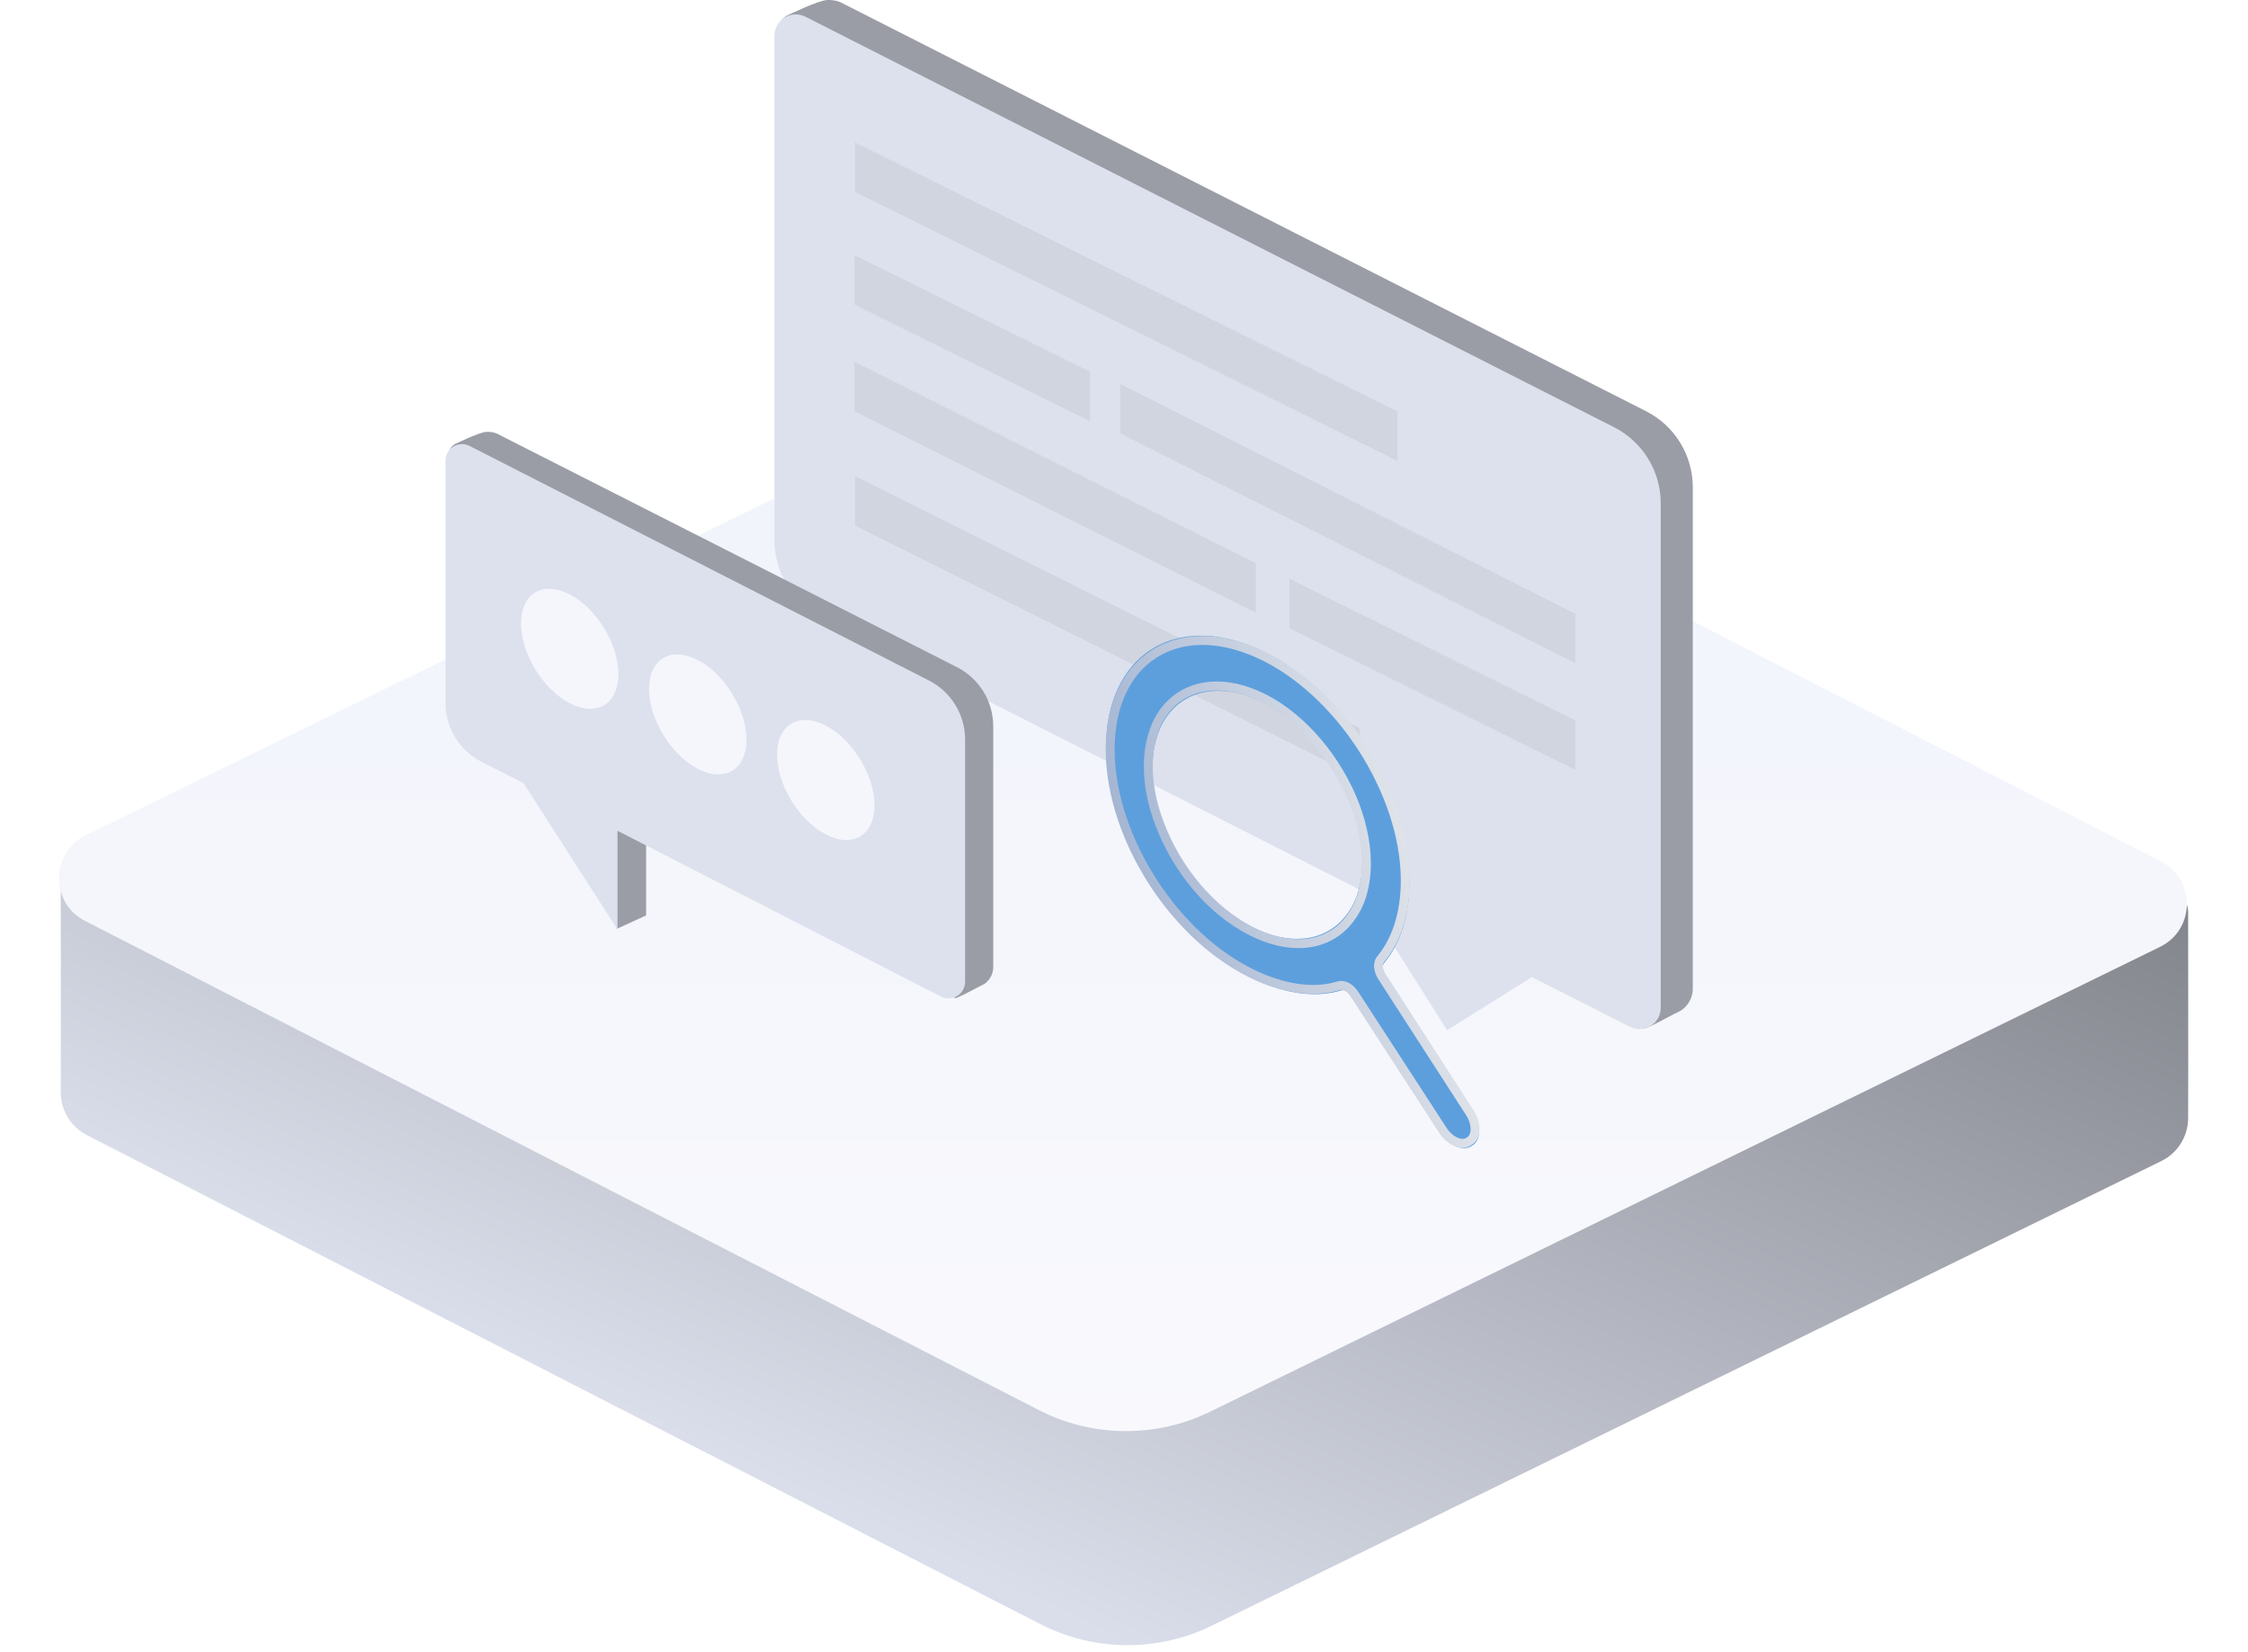 <svg width="328" height="241" viewBox="0 0 328 241" fill="none" xmlns="http://www.w3.org/2000/svg">
<path fill-rule="evenodd" clip-rule="evenodd" d="M317.519 130.416C315.584 129.427 313.232 133.98 313.232 133.98L174.91 201.663C165.891 206.006 158.226 204.413 151.763 201.663C151.763 201.663 58.845 154.39 12.192 130.416C11.212 129.912 10.575 127.797 9.577 127.797C8.58 127.797 8.866 129.387 8.866 129.954C8.883 147.858 8.883 157.639 8.865 159.297C8.854 160.354 9.082 161.43 9.577 162.445C10.242 163.806 11.329 164.914 12.675 165.605L151.763 236.933C159.614 240.96 168.9 241.047 176.825 237.169L315.34 169.396C317.757 168.214 319.189 165.824 319.265 163.308C319.287 162.598 319.288 152.684 319.267 133.568C319.267 132.917 319.455 131.404 317.519 130.416Z" fill="url(#paint0_linear_1033_11383)"/>
<path fill-rule="evenodd" clip-rule="evenodd" d="M315.17 138.136C320.331 135.61 320.4 128.278 315.287 125.656L176.118 54.286C168.285 50.269 159.017 50.182 151.109 54.051L12.513 121.864C7.352 124.389 7.283 131.721 12.396 134.343L151.564 205.713C159.397 209.73 168.666 209.817 176.573 205.949L315.17 138.136Z" fill="url(#paint1_linear_1033_11383)"/>
<path fill-rule="evenodd" clip-rule="evenodd" d="M239.712 150.036C240.15 150.258 243.652 148.186 244.887 147.632C246.123 147.078 246.991 145.662 246.991 144.297L246.991 71.091C246.991 66.406 244.356 62.117 240.174 59.994C240.174 59.994 162.01 20.317 122.929 0.478C122.687 0.355 122.027 -0.047 120.682 0.004C119.337 0.056 114.774 2.298 114.774 2.298C114.774 2.298 113.829 2.889 113.829 3.451L235.327 64.958C238.287 66.501 240.174 70.293 240.174 75.026L239.712 150.036Z" fill="#9B9DA6"/>
<path fill-rule="evenodd" clip-rule="evenodd" d="M242.316 147.02C242.316 149.344 239.864 150.85 237.791 149.798L223.52 142.553L211.142 150.3L198.088 129.644L119.82 89.913C115.636 87.79 113 83.495 113 78.803V5.219C113 2.896 115.453 1.39 117.525 2.442L235.496 62.327C239.68 64.45 242.316 68.745 242.316 73.436L242.316 147.02Z" fill="#DCE1ED"/>
<path fill-rule="evenodd" clip-rule="evenodd" d="M203.894 67.248L124.757 28V20.781L203.894 60.029V67.248ZM229.851 96.76L163.449 63.226V56.008L229.851 89.542V96.76ZM159.046 61.462L124.674 44.437V37.219L159.046 54.244V61.462ZM183.249 89.4L124.674 59.998V52.78L183.249 82.182V89.4ZM229.851 112.321L188.127 91.646V84.427L229.851 105.102V112.321ZM198.378 113.431L124.754 76.669V69.45L198.378 106.212V113.431Z" fill="#D1D5E0"/>
<path fill-rule="evenodd" clip-rule="evenodd" d="M94.273 120.997H89.981V135.516L94.273 133.556V120.997Z" fill="#9B9DA6"/>
<path fill-rule="evenodd" clip-rule="evenodd" d="M139.258 145.603C139.599 145.776 142.323 144.167 143.284 143.736C144.246 143.305 144.921 142.205 144.921 141.145V105.951C144.921 102.311 142.871 98.979 139.617 97.33C139.617 97.33 103.13 78.783 72.724 63.371C72.536 63.276 72.022 62.964 70.976 63.004C69.93 63.043 66.38 64.785 66.38 64.785C66.38 64.785 65.644 65.244 65.644 65.681L135.847 101.186C138.149 102.384 139.617 105.33 139.617 109.008L139.258 145.603Z" fill="#9B9DA6"/>
<path fill-rule="evenodd" clip-rule="evenodd" d="M140.815 143.238C140.815 145.047 138.902 146.216 137.292 145.391L90.094 121.203V135.6L76.391 114.258L70.302 111.172C67.05 109.523 65 106.186 65 102.539V67.214C65 65.407 66.91 64.237 68.52 65.059L135.538 99.28C138.777 100.934 140.815 104.263 140.815 107.9L140.815 143.238Z" fill="#DCE1ED"/>
<path fill-rule="evenodd" clip-rule="evenodd" d="M83.127 102.587C79.203 100.549 76.021 95.345 76.021 90.964C76.021 86.582 79.203 84.683 83.127 86.721C87.052 88.759 90.234 93.963 90.234 98.344C90.234 102.725 87.052 104.625 83.127 102.587ZM101.808 112.158C97.883 110.12 94.701 104.916 94.701 100.534C94.701 96.153 97.883 94.253 101.808 96.291C105.732 98.329 108.914 103.533 108.914 107.914C108.914 112.296 105.732 114.195 101.808 112.158ZM120.487 121.728C116.563 119.69 113.381 114.486 113.381 110.104C113.381 105.723 116.563 103.823 120.487 105.861C124.412 107.899 127.594 113.103 127.594 117.485C127.594 121.866 124.412 123.766 120.487 121.728Z" fill="#F5F6FC"/>
<g filter="url(#filter0_d_1033_11383)">
<path d="M203.25 129.92C203.25 134.896 201.873 138.958 199.545 141.734C199.239 142.099 199.281 142.791 199.67 143.392L212.398 163.102C213.781 165.115 213.781 167.56 212.398 168.342C211.121 169.287 208.888 168.293 207.611 166.211L194.795 146.476C194.398 145.865 193.771 145.543 193.309 145.686C189.828 146.759 185.568 146.267 181.125 144.288C168.892 138.842 159 123.609 159 110.219C159 96.945 168.892 90.404 181.125 95.851C193.251 101.25 203.25 116.646 203.25 129.92ZM181.125 136.836C186.55 139.252 191.549 138.334 194.315 134.325C197.081 130.434 197.081 124.03 194.315 117.559C191.549 111.204 186.55 105.718 181.125 103.303C175.594 100.84 170.594 101.874 167.829 105.766C165.063 109.775 165.063 116.179 167.829 122.533C170.594 129.004 175.594 134.374 181.125 136.836Z" fill="#5D9FDD"/>
<path d="M181.125 96.502C192.922 101.755 202.655 116.741 202.655 129.655C202.655 134.499 201.314 138.452 199.051 141.152C198.596 141.694 198.648 142.736 199.247 143.663L211.975 163.373L211.995 163.401C213.122 165.042 213.122 167.046 211.995 167.684L211.977 167.693L211.961 167.706C210.92 168.476 209.089 167.661 208.049 165.964L208.041 165.951L208.032 165.938L195.216 146.203C194.604 145.26 193.655 144.788 192.972 144.999C189.595 146.04 185.455 145.564 181.125 143.637C169.221 138.337 159.595 123.514 159.595 110.484C159.595 97.568 169.223 91.203 181.125 96.502ZM181.125 102.651C175.376 100.092 170.185 101.169 167.316 105.207L167.314 105.211C164.444 109.371 164.44 116.021 167.314 122.629V122.63C170.186 129.351 175.382 134.932 181.125 137.488C186.763 139.999 191.958 139.042 194.83 134.881L194.829 134.88C197.703 130.831 197.7 124.177 194.83 117.462L194.827 117.455C191.959 110.866 186.77 105.165 181.125 102.651Z" stroke="url(#paint2_linear_1033_11383)" stroke-width="1.303"/>
</g>
<defs>
<filter id="filter0_d_1033_11383" x="159" y="92.736" width="56.82" height="75.965" filterUnits="userSpaceOnUse" color-interpolation-filters="sRGB">
<feFlood flood-opacity="0" result="BackgroundImageFix"/>
<feColorMatrix in="SourceAlpha" type="matrix" values="0 0 0 0 0 0 0 0 0 0 0 0 0 0 0 0 0 0 127 0" result="hardAlpha"/>
<feOffset dx="2.385" dy="-1.192"/>
<feComposite in2="hardAlpha" operator="out"/>
<feColorMatrix type="matrix" values="0 0 0 0 0.616 0 0 0 0 0.69 0 0 0 0 0.816 0 0 0 1 0"/>
<feBlend mode="normal" in2="BackgroundImageFix" result="effect1_dropShadow_1033_11383"/>
<feBlend mode="normal" in="SourceGraphic" in2="effect1_dropShadow_1033_11383" result="shape"/>
</filter>
<linearGradient id="paint0_linear_1033_11383" x1="164.055" y1="240.017" x2="240.287" y2="77.815" gradientUnits="userSpaceOnUse">
<stop stop-color="#DADEEA"/>
<stop offset="1" stop-color="#7B7D84"/>
</linearGradient>
<linearGradient id="paint1_linear_1033_11383" x1="163.841" y1="212.096" x2="163.841" y2="47.904" gradientUnits="userSpaceOnUse">
<stop stop-color="#F9F9FD"/>
<stop offset="1" stop-color="#F0F3FB"/>
</linearGradient>
<linearGradient id="paint2_linear_1033_11383" x1="210.955" y1="112.218" x2="156.937" y2="127.201" gradientUnits="userSpaceOnUse">
<stop stop-color="#EFEFEF"/>
<stop offset="1" stop-color="#9DB0D0"/>
</linearGradient>
</defs>
</svg>
